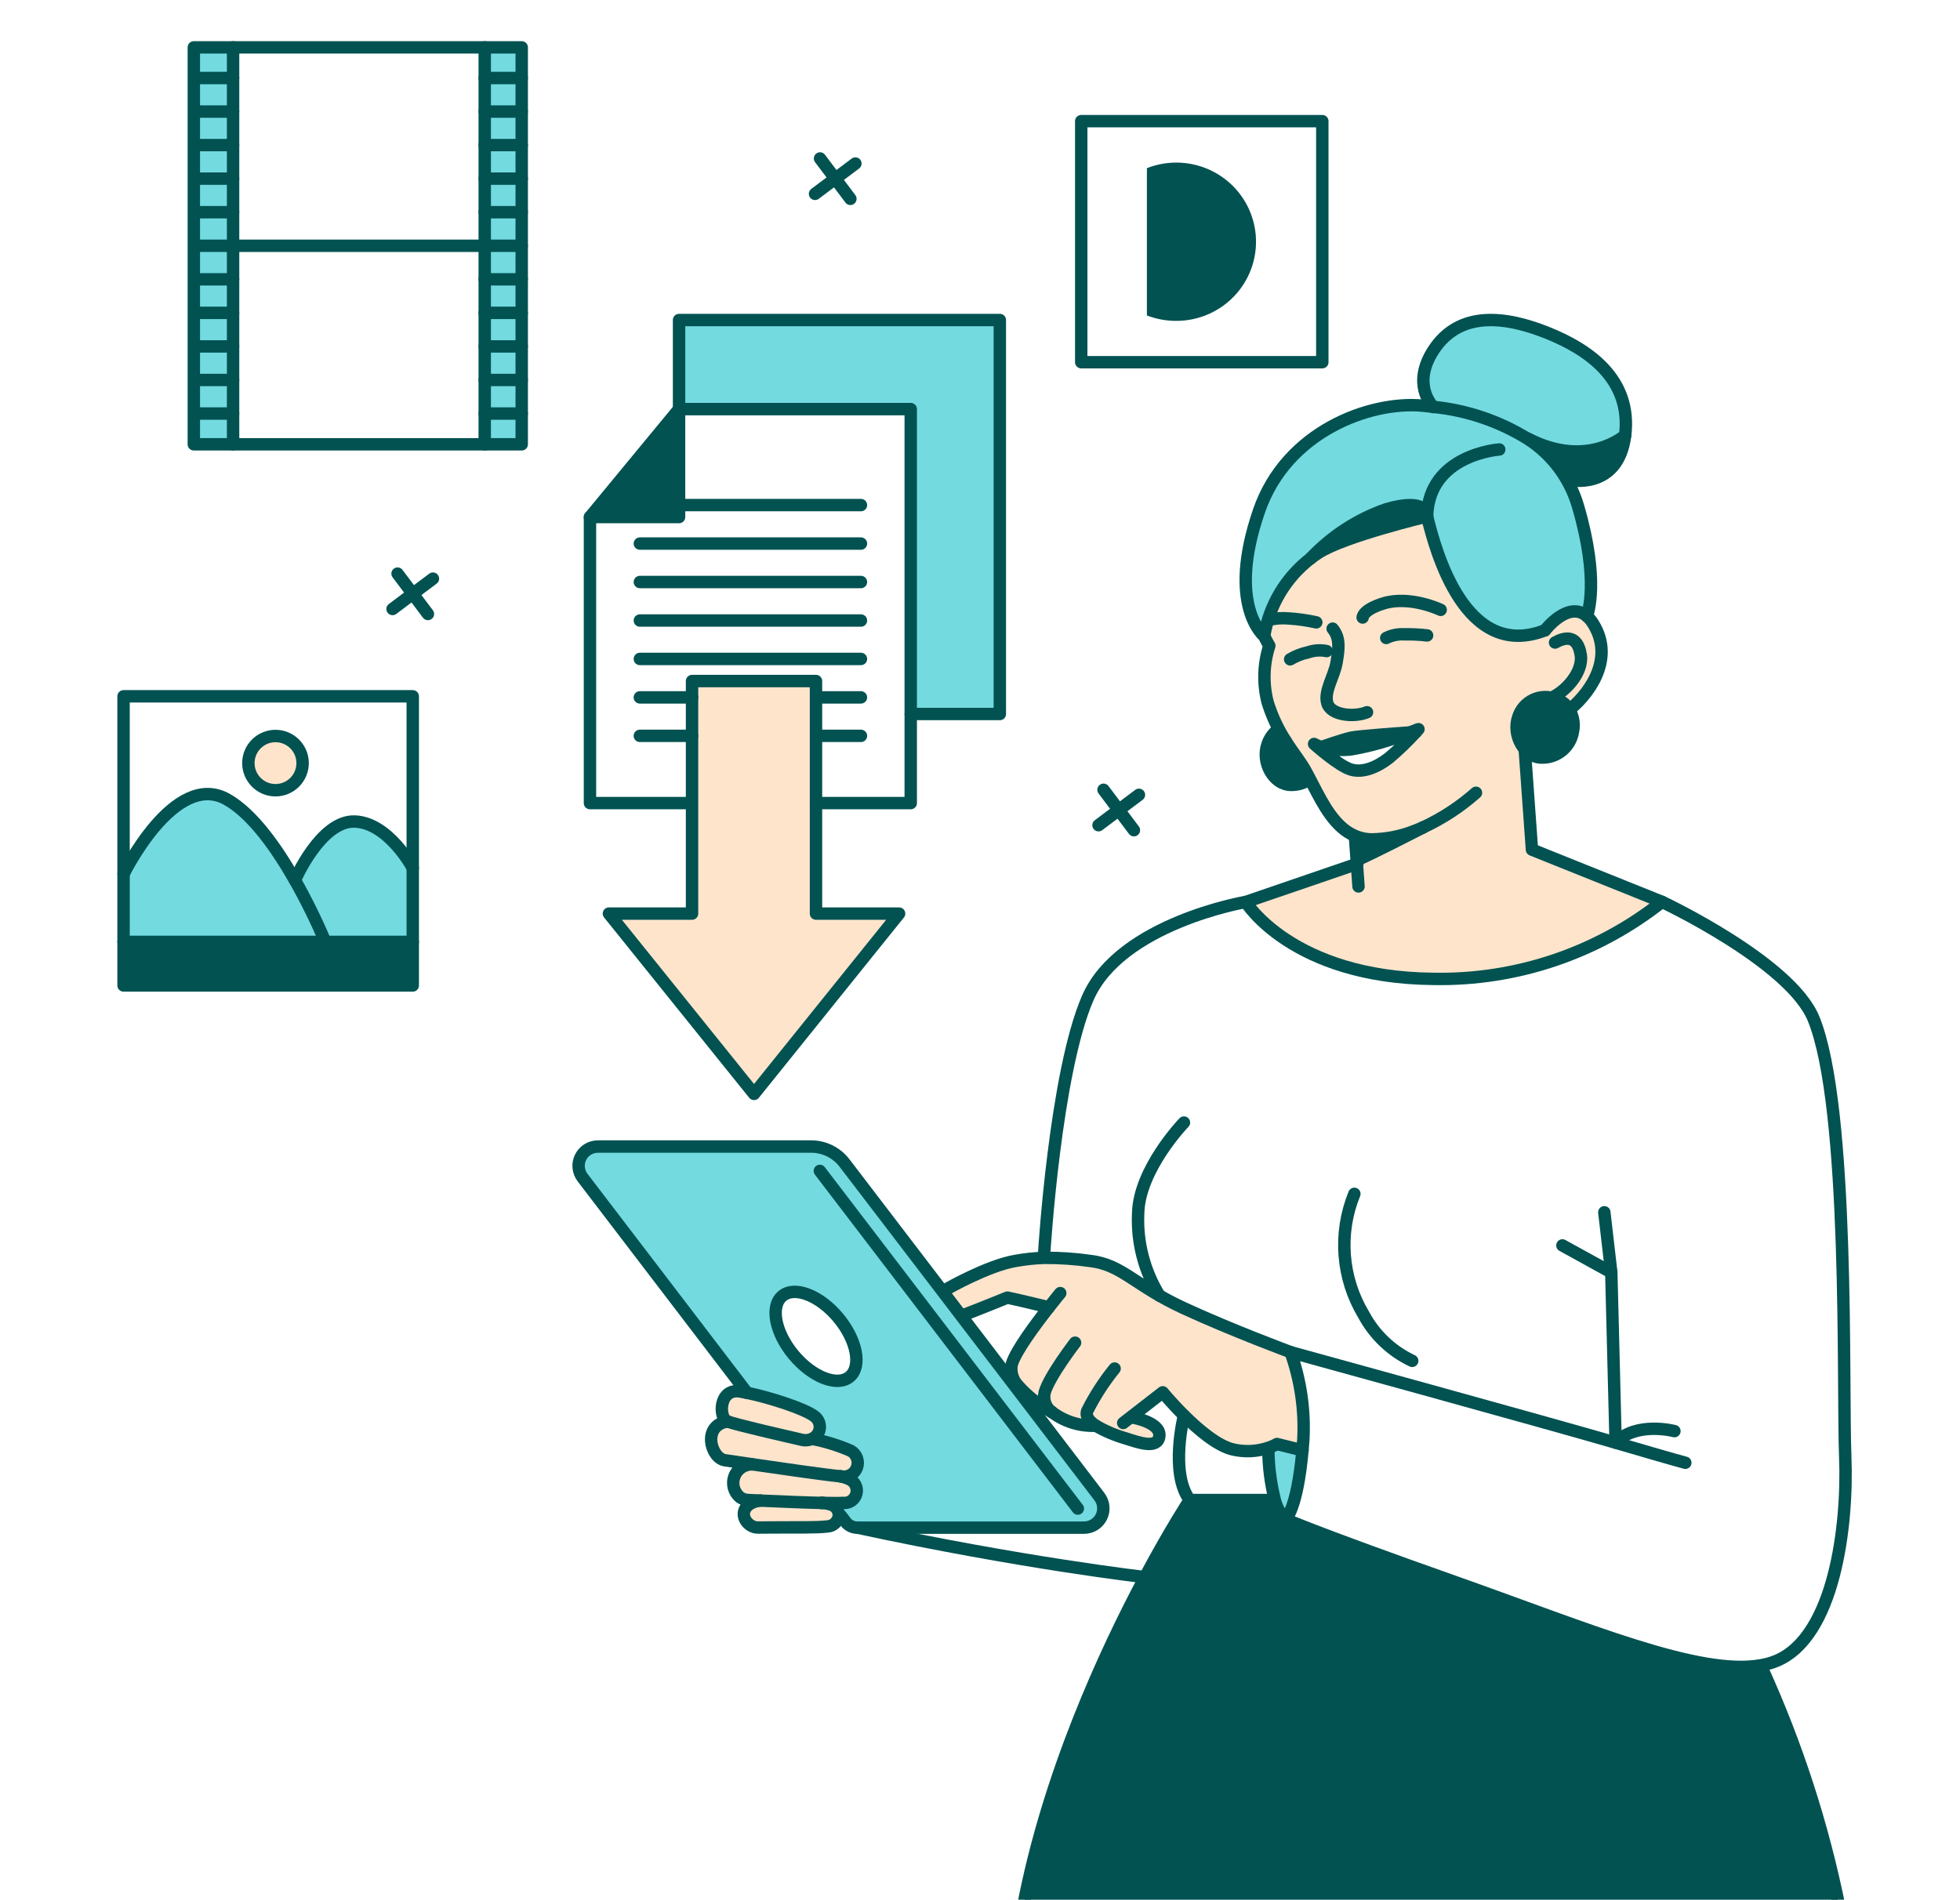 <svg xmlns="http://www.w3.org/2000/svg" width="916" height="888" viewBox="0 0 916 888" fill="none"><path d="M479.346 892.32H859.206L859.77 892.205C851.922 853.264 839.645 815.349 823.18 779.198L823.038 778.424C794.079 783.678 742.164 761.529 680.682 739.778C613.75 716.123 600.821 710.164 600.821 710.164C598.296 707.65 596.531 704.475 595.728 701.004L594.354 701.183H556.047C556.047 701.183 547.134 714.721 535.121 737.241C516.279 772.562 489.779 830.013 478.036 892.045L479.346 892.32Z" fill="#015251"></path><path d="M57.742 440.281V460.649H192.902V440.281H152.026H57.742Z" fill="#015251"></path><path d="M317.355 191.234L275.723 241.688H317.355V191.234Z" fill="#015251"></path><path d="M90.587 193.312V207.671H108.93V193.312H91.663H90.587Z" fill="#73DAE0"></path><path d="M90.587 177.621V193.317H91.663H108.93V177.621H91.663H90.587Z" fill="#73DAE0"></path><path d="M90.587 161.93V177.602H91.663H108.93V161.93H91.663H90.587Z" fill="#73DAE0"></path><path d="M90.587 146.242V161.938H91.663H108.93V146.242H91.663H90.587Z" fill="#73DAE0"></path><path d="M90.587 130.578V146.251H91.663H108.93V130.578H91.663H90.587Z" fill="#73DAE0"></path><path d="M90.587 114.887V130.582H91.663H108.93V114.887H101.057H91.663H90.587Z" fill="#73DAE0"></path><path d="M90.587 99.195V114.886H91.663H101.057H108.93V99.195H91.663H90.587Z" fill="#73DAE0"></path><path d="M90.587 83.508V99.185H91.663H108.93V83.508H91.663H90.587Z" fill="#73DAE0"></path><path d="M90.587 67.816V83.507H91.663H108.93V67.816H91.663H90.587Z" fill="#73DAE0"></path><path d="M90.587 52.152V67.811H91.663H108.93V52.152H91.663H90.587Z" fill="#73DAE0"></path><path d="M90.587 36.465V52.16H91.663H108.93V36.465H91.663H90.587Z" fill="#73DAE0"></path><path d="M90.587 22.145V36.484H91.663H108.93V22.145H90.587Z" fill="#73DAE0"></path><path d="M243.828 99.195H226.53V114.886H243.828V99.195Z" fill="#73DAE0"></path><path d="M243.828 83.508H226.53V99.185H243.828V83.508Z" fill="#73DAE0"></path><path d="M243.828 67.816H226.53V83.507H243.828V67.816Z" fill="#73DAE0"></path><path d="M243.828 52.152H226.53V67.83H243.828V52.152Z" fill="#73DAE0"></path><path d="M243.828 36.465H226.53V52.156H243.828V36.465Z" fill="#73DAE0"></path><path d="M243.828 22.145H226.53V36.489H243.828V22.145Z" fill="#73DAE0"></path><path d="M243.828 193.312H226.53V207.671H243.828V193.312Z" fill="#73DAE0"></path><path d="M243.828 177.621H226.53V193.312H243.828V177.621Z" fill="#73DAE0"></path><path d="M243.828 161.93H226.53V177.607H243.828V161.93Z" fill="#73DAE0"></path><path d="M243.828 146.242H226.53V161.933H243.828V146.242Z" fill="#73DAE0"></path><path d="M243.828 130.578H226.53V146.255H243.828V130.578Z" fill="#73DAE0"></path><path d="M243.828 114.887H226.53V130.578H243.828V114.887Z" fill="#73DAE0"></path><path d="M141.422 356.716C141.422 358.38 141.094 360.028 140.457 361.566C139.82 363.103 138.887 364.5 137.71 365.677C136.533 366.854 135.136 367.787 133.599 368.424C132.061 369.061 130.413 369.389 128.749 369.389C127.085 369.389 125.437 369.061 123.899 368.424C122.362 367.787 120.965 366.854 119.788 365.677C118.611 364.5 117.678 363.103 117.041 361.566C116.404 360.028 116.076 358.38 116.076 356.716C116.076 355.052 116.404 353.404 117.041 351.866C117.678 350.329 118.611 348.932 119.788 347.755C120.965 346.578 122.362 345.645 123.899 345.008C125.437 344.371 127.085 344.043 128.749 344.043C130.413 344.043 132.061 344.371 133.599 345.008C135.136 345.645 136.533 346.578 137.71 347.755C138.887 348.932 139.82 350.329 140.457 351.866C141.094 353.404 141.422 355.052 141.422 356.716Z" fill="#FFE4CC"></path><path d="M57.743 408.528V440.267H152.027C147.86 430.381 143.12 420.747 137.829 411.413C129.462 396.716 118.167 380.494 106.122 373.665C81.614 359.737 57.743 408.528 57.743 408.528Z" fill="#73DAE0"></path><path d="M137.828 411.438C143.117 420.771 147.858 430.406 152.026 440.292H192.902V405.736C192.902 405.736 181.594 384.503 165.725 384.022C149.855 383.541 137.828 411.438 137.828 411.438Z" fill="#73DAE0"></path><path d="M317.358 191.084V191.226H425.633V333.76H467.266V149.594H317.358V191.084Z" fill="#73DAE0"></path><path d="M279.44 535.936C277.759 535.937 276.113 536.408 274.685 537.294C273.258 538.18 272.106 539.448 271.359 540.953C270.613 542.459 270.302 544.143 270.461 545.816C270.619 547.489 271.242 549.084 272.258 550.422L349.147 651.1C359.585 653.266 375.711 658.377 380.598 662.055C381.455 662.677 382.136 663.512 382.573 664.477C383.011 665.441 383.189 666.503 383.092 667.558C382.994 668.613 382.624 669.624 382.017 670.493C381.411 671.361 380.588 672.057 379.632 672.511L379.682 672.621C385.859 673.815 391.885 675.684 397.654 678.195C398.966 678.959 399.968 680.16 400.484 681.588C401 683.016 400.997 684.58 400.476 686.007C399.955 687.433 398.95 688.631 397.635 689.391C396.32 690.15 394.78 690.424 393.285 690.163C393.143 690.163 392.996 690.163 392.827 690.13C394.144 690.407 395.426 690.828 396.651 691.385C397.97 691.883 399.062 692.844 399.722 694.09C400.382 695.336 400.565 696.78 400.235 698.151C399.905 699.521 399.087 700.725 397.932 701.534C396.778 702.344 395.368 702.704 393.967 702.547C391.956 702.657 388.618 702.643 384.619 702.547C385.865 702.687 387.093 702.958 388.283 703.353C389.381 703.68 390.338 704.365 391.002 705.298C391.666 706.232 391.999 707.361 391.947 708.505L393.01 708.537L395.162 711.382C395.804 712.216 396.628 712.892 397.573 713.358C398.517 713.823 399.555 714.065 400.608 714.066H506.585C508.266 714.068 509.915 713.599 511.345 712.713C512.775 711.828 513.928 710.56 514.675 709.053C515.422 707.546 515.733 705.86 515.572 704.186C515.411 702.512 514.786 700.916 513.766 699.579L474.493 648.146L449.467 615.399L440.683 603.88L394.681 543.667C392.846 541.258 390.479 539.306 387.765 537.963C385.052 536.619 382.064 535.921 379.036 535.922L279.44 535.936ZM370.911 633.352C362.209 622.928 359.846 610.576 365.612 605.771C371.378 600.967 383.103 605.515 391.773 615.939C400.443 626.363 402.843 638.734 397.091 643.534C391.338 648.333 379.618 643.79 370.911 633.352Z" fill="#73DAE0"></path><path d="M284.582 427.058L352.394 511.334L420.191 427.058H381.353V375.418V318.352H323.421V326.014V343.986V375.418V427.058H284.582Z" fill="#FFE4CC"></path><path d="M339.95 664.461C327.987 666.389 332.164 681.581 338.81 682.593C340.184 682.786 345.222 683.541 351.744 684.508C365.589 686.527 386.162 689.5 392.826 690.109H392.858C393.018 690.109 393.165 690.109 393.316 690.141C394.812 690.404 396.353 690.132 397.668 689.373C398.984 688.613 399.99 687.415 400.511 685.988C401.031 684.561 401.033 682.997 400.516 681.569C399.998 680.141 398.995 678.94 397.681 678.178C391.911 675.673 385.884 673.804 379.709 672.604L379.663 672.49C378.084 673.255 376.283 673.432 374.584 672.989C365.909 670.983 344.113 666.004 339.95 664.461Z" fill="#FFE4CC"></path><path d="M345.79 650.475C335.852 648.868 335.788 662.938 339.946 664.481C344.105 666.024 365.901 671.003 374.576 673.027C376.273 673.461 378.07 673.284 379.65 672.528C380.608 672.075 381.431 671.379 382.039 670.511C382.646 669.643 383.017 668.631 383.115 667.576C383.212 666.52 383.033 665.458 382.595 664.493C382.157 663.528 381.475 662.693 380.617 662.072C375.73 658.408 359.604 653.301 349.166 651.117C347.961 650.86 346.807 650.636 345.79 650.475Z" fill="#FFE4CC"></path><path d="M355.291 701.451C356.431 701.483 357.668 701.561 359.015 701.611C366.242 701.932 376.057 702.367 383.747 702.527C383.784 702.52 383.823 702.52 383.861 702.527C384.032 702.514 384.203 702.514 384.374 702.527C384.465 702.511 384.558 702.511 384.649 702.527C388.633 702.591 391.977 702.623 393.997 702.527C395.394 702.675 396.797 702.31 397.944 701.499C399.092 700.689 399.906 699.489 400.234 698.124C400.563 696.758 400.383 695.319 399.729 694.076C399.075 692.832 397.992 691.869 396.68 691.366C395.454 690.812 394.172 690.392 392.856 690.111H392.824C386.16 689.502 365.569 686.529 351.737 684.509C349.916 684.424 348.115 684.915 346.589 685.912C345.062 686.908 343.889 688.361 343.235 690.062C342.581 691.764 342.48 693.628 342.945 695.39C343.411 697.153 344.42 698.724 345.829 699.88C346.934 700.666 348.247 701.107 349.603 701.149C350.455 701.204 352.511 701.304 355.291 701.451Z" fill="#FFE4CC"></path><path d="M355.288 701.438C346.036 702.738 345.922 709.997 350.854 713.098C351.89 713.768 353.107 714.104 354.34 714.06C355.448 714.06 358.677 714.06 362.881 714.014C373.131 713.918 381.032 714.174 386.464 713.579C387.844 713.55 389.167 713.019 390.183 712.084C391.2 711.15 391.842 709.877 391.987 708.504C392.038 707.36 391.705 706.231 391.041 705.297C390.377 704.363 389.421 703.677 388.323 703.347C387.136 702.944 385.907 702.675 384.659 702.546C384.57 702.53 384.478 702.53 384.389 702.546H383.876H383.762C376.053 702.372 366.238 701.937 359.03 701.63C357.665 701.547 356.428 701.47 355.288 701.438Z" fill="#FFE4CC"></path><path d="M490.183 611.086C484 618.94 474.491 631.728 472.838 637.764C472.515 639.465 472.588 641.218 473.053 642.887C473.518 644.555 474.361 646.093 475.517 647.382C480.015 652.534 485.436 656.799 491.502 659.959L491.547 659.991C497.435 664.477 504.713 666.747 512.107 666.403C516.518 668.964 521.229 670.971 526.131 672.38C531.897 674.212 541.053 677.615 541.822 671.336C542.591 665.056 530.079 662.776 530.079 662.776L529.296 661.745L543.379 650.808C543.379 650.808 547.538 655.846 553.322 661.621C560.005 668.253 568.894 675.819 576.131 677.505C581.557 678.786 587.231 678.542 592.527 676.8C594.007 676.339 595.435 675.725 596.787 674.968L608.695 677.94C608.855 676.3 608.983 674.597 609.111 672.797C609.844 658.949 607.821 645.094 603.157 632.035C603.157 632.035 576.172 622.078 553.235 611.493C530.299 600.909 524.565 591.209 509.579 589.441C502.49 588.421 495.334 587.933 488.172 587.98C483.562 588.121 478.969 588.609 474.432 589.441C461.608 591.639 442.546 602.53 442.546 602.53L440.764 603.904L449.549 615.423L450.657 614.571C457.275 612.066 470.809 606.556 470.809 606.556C477.4 607.939 490.183 611.086 490.183 611.086Z" fill="#FFE4CC"></path><path d="M661.753 342.171C657.842 346.474 653.651 350.515 649.209 354.267C643.782 358.458 637.182 361.481 631.347 359.727C625.512 357.972 614.186 347.764 614.186 347.764C615.247 348.361 616.366 348.85 617.524 349.225C617.524 349.225 627.807 345.629 631.594 344.823C634.649 344.168 652.268 342.849 659.074 342.382C660.746 342.254 661.758 342.19 661.758 342.19L661.753 342.171ZM664.959 386.826C662.372 388.173 643.035 398.13 634.182 402.101H634.022L634.136 403.805L582.19 421.602C582.19 421.602 603.762 456.983 669.984 457.546C708.666 458.285 746.403 445.556 776.734 421.538L715.953 397.122L715.234 374.122C715.056 374.122 709.34 322.597 723.409 326.819C726.786 327.87 729.769 329.913 731.969 332.682L732.885 332.183C741.221 325.871 755.419 308.825 744.546 291.517C743.758 290.209 742.778 289.028 741.638 288.013C732.853 280.479 722.045 294.649 722.045 294.649C684.905 309.008 671.06 258.252 666.952 241.402C666.952 241.402 627.967 250.654 615.972 258.554C614.813 259.31 613.682 260.13 612.564 260.982C600.952 269.905 593.179 282.92 590.828 297.375L591.244 298.226C591.834 299.47 592.488 300.683 593.205 301.858C590.443 310.418 590.17 319.585 592.417 328.294C594.386 334.694 597.23 340.791 600.867 346.413C604.334 351.84 607.774 356.031 609.986 359.983C614.822 368.639 619.338 379.773 626.739 386.483C628.715 388.315 630.999 389.783 633.486 390.82C635.835 391.796 638.348 392.319 640.892 392.364C647.84 392.292 654.716 390.943 661.176 388.384C662.445 387.884 663.714 387.372 664.969 386.826H664.959Z" fill="#FFE4CC"></path><path d="M536 113.06V147.472C540.325 149.122 544.916 149.979 549.55 150C555.044 150.026 560.476 148.846 565.457 146.545C570.438 144.243 574.845 140.877 578.362 136.686C581.88 132.496 584.42 127.585 585.802 122.306C587.184 117.027 587.373 111.51 586.356 106.149C585.338 100.789 583.14 95.719 579.918 91.3C576.695 86.882 572.529 83.226 567.717 80.594C562.905 77.962 557.566 76.418 552.083 76.074C546.6 75.73 541.108 76.593 536 78.603V113.06Z" fill="#015251"></path><path d="M666.955 241.269V241.402C671.077 258.247 684.909 309.003 722.048 294.644C722.048 294.644 732.857 280.478 741.641 288.013C742.044 286.982 747.682 271.525 737.547 236.822C733.804 223.738 725.422 212.466 713.969 205.115C700.592 196.841 685.499 191.737 669.845 190.193C668.045 189.955 666.328 189.776 664.656 189.616C640.451 187.367 601.26 201.519 588.413 238.846C573.134 283.208 590.822 297.36 590.822 297.36C593.181 282.909 600.959 269.9 612.572 260.981C622.321 250.63 634.417 242.776 647.838 238.081C666.31 232.631 666.955 240.179 666.955 241.269Z" fill="#73DAE0"></path><path d="M592.528 676.841L592.771 677.551C592.82 685.459 593.822 693.333 595.757 701.001C596.564 704.471 598.329 707.644 600.85 710.161C600.85 710.161 606.264 705.649 608.719 677.972L596.811 675C595.449 675.756 594.014 676.373 592.528 676.841Z" fill="#73DAE0"></path><path d="M592.32 348.037C589.43 356.244 595.1 366.893 603.404 366.893C606.354 366.952 609.252 366.106 611.707 364.47C608.789 359.199 605.565 354.104 602.052 349.209C600.765 346.919 598.791 344.519 596.799 341.387C594.711 343.139 593.159 345.444 592.32 348.037Z" fill="#015251"></path><path d="M612.586 260.995C613.694 260.144 614.835 259.324 615.989 258.568C627.97 250.681 666.969 241.416 666.969 241.416V241.288C666.969 240.193 666.328 232.645 647.856 238.082C634.431 242.779 622.334 250.638 612.586 260.995Z" fill="#015251"></path><path d="M617.513 349.197C621.978 350.45 626.644 350.826 631.253 350.305C640.79 348.692 650.118 346.019 659.062 342.336C652.27 342.794 634.651 344.122 631.582 344.777C627.795 345.615 617.513 349.197 617.513 349.197Z" fill="#015251"></path><path d="M633.481 390.817L633.243 391.334L634.012 402.134H634.172C643.021 398.167 662.362 388.21 664.945 386.859C663.695 387.423 662.426 387.922 661.171 388.385C654.713 390.955 647.837 392.316 640.887 392.401C638.34 392.344 635.828 391.806 633.481 390.817Z" fill="#015251"></path><path d="M669.854 163.815C659.915 179.25 668.828 189.143 669.854 190.187C685.507 191.731 700.6 196.835 713.977 205.108L714.041 204.999C741.842 219.375 759.525 203.441 759.525 203.441C762.731 176.969 741.989 163.137 723.082 155.557C704.176 147.978 682.174 144.721 669.854 163.815Z" fill="#73DAE0"></path><path d="M720.899 354.156C724.319 354.137 727.622 352.907 730.221 350.684C732.82 348.461 734.547 345.39 735.097 342.014C735.542 339.984 735.53 337.88 735.06 335.855C734.59 333.83 733.675 331.935 732.381 330.308C731.115 328.712 729.395 327.535 727.449 326.933C725.728 326.196 723.871 325.831 722 325.861C720.128 325.891 718.284 326.316 716.588 327.107C714.892 327.899 713.382 329.039 712.156 330.454C710.931 331.869 710.018 333.527 709.477 335.318C706.587 343.526 712.257 354.174 720.56 354.174C720.674 354.178 720.787 354.172 720.899 354.156Z" fill="#015251"></path><path d="M714.033 205.018L713.969 205.128C721.526 210.033 727.823 216.646 732.353 224.433L732.66 224.259C732.66 224.259 756.33 229.929 759.559 203.461C759.545 203.461 741.861 219.395 714.033 205.018Z" fill="#015251"></path><path d="M602.95 308.2C605.563 306.649 608.413 305.536 611.386 304.907C614.154 303.956 617.125 303.762 619.992 304.344" stroke="#015251" stroke-width="5.797" stroke-linecap="round" stroke-linejoin="round"></path><path d="M666.957 297.031C663.426 296.621 659.872 296.45 656.318 296.518C653.396 296.332 650.476 296.92 647.854 298.222" stroke="#015251" stroke-width="5.797" stroke-linecap="round" stroke-linejoin="round"></path><path d="M622.803 293.855C626.467 298.271 625.679 303.473 624.635 309.757C623.591 316.041 618.594 323.25 620.344 328.838C622.093 334.425 632.92 335.392 638.879 332.932" stroke="#015251" stroke-width="5.797" stroke-linecap="round" stroke-linejoin="round"></path><path d="M665.253 386.678C674.167 382.518 682.433 377.093 689.797 370.57" stroke="#015251" stroke-width="5.797" stroke-linecap="round" stroke-linejoin="round"></path><path d="M600.862 346.422C604.329 351.849 607.764 356.04 609.981 359.992C614.817 368.653 619.333 379.783 626.734 386.497C628.711 388.327 630.995 389.796 633.481 390.834C635.831 391.806 638.343 392.328 640.887 392.373C647.837 392.293 654.714 390.933 661.171 388.361C662.426 387.903 663.695 387.395 664.945 386.836" stroke="#015251" stroke-width="5.797" stroke-linecap="round" stroke-linejoin="round"></path><path d="M591.256 298.223C592.319 300.421 593.217 301.85 593.217 301.85C590.457 310.411 590.184 319.58 592.429 328.29C594.403 334.688 597.246 340.785 600.879 346.409" stroke="#015251" stroke-width="5.797" stroke-linecap="round" stroke-linejoin="round"></path><path d="M673.301 285.077C673.301 285.077 659.071 278.267 646.668 282.027C636.954 284.981 636.826 288.48 636.826 288.659" stroke="#015251" stroke-width="5.797" stroke-linecap="round" stroke-linejoin="round"></path><path d="M593.472 289.657C596.344 289.017 599.298 288.827 602.229 289.093C606.585 289.358 610.913 289.971 615.172 290.925" stroke="#015251" stroke-width="5.797" stroke-linecap="round" stroke-linejoin="round"></path><path d="M662.922 340.852C662.922 340.852 662.464 341.332 661.736 342.166C657.823 346.468 653.633 350.508 649.191 354.262C643.764 358.453 637.159 361.475 631.329 359.721C625.499 357.967 614.14 347.758 614.14 347.758C615.203 348.355 616.323 348.845 617.484 349.219C621.95 350.47 626.615 350.846 631.224 350.328C640.753 348.706 650.073 346.028 659.011 342.345C660.939 341.603 662.285 341.076 662.734 340.897" stroke="#015251" stroke-width="5.797" stroke-linecap="round" stroke-linejoin="round"></path><path d="M633.255 391.336L634.024 402.113L634.139 403.816L634.895 414.369" stroke="#015251" stroke-width="5.797" stroke-linecap="round" stroke-linejoin="round"></path><path d="M712.486 348.938L715.953 397.156L776.734 421.567C746.397 445.576 708.665 458.305 669.984 457.58C603.761 457.016 582.19 421.631 582.19 421.631L634.136 403.833L634.379 403.769" stroke="#015251" stroke-width="5.797" stroke-linecap="round" stroke-linejoin="round"></path><path d="M722.046 294.648C722.046 294.648 732.855 280.482 741.64 288.016C742.782 289.028 743.762 290.208 744.548 291.515C755.421 308.832 741.223 325.865 732.887 332.186" stroke="#015251" stroke-width="5.797" stroke-linecap="round" stroke-linejoin="round"></path><path d="M722.047 294.648C684.908 309.006 671.062 258.251 666.954 241.406C666.954 241.406 627.969 250.657 615.974 258.558C614.815 259.313 613.684 260.133 612.567 260.985C600.953 269.902 593.176 282.912 590.821 297.364C590.821 297.364 573.119 283.212 588.393 238.85C601.245 201.523 640.436 187.371 664.641 189.615C666.308 189.775 668.044 189.954 669.826 190.192C685.479 191.735 700.572 196.839 713.95 205.114C725.402 212.465 733.784 223.737 737.527 236.821C747.663 271.533 742.025 286.981 741.622 288.012V288.057" stroke="#015251" stroke-width="5.797" stroke-linecap="round" stroke-linejoin="round"></path><path d="M669.938 190.298L669.842 190.201C668.83 189.157 659.917 179.283 669.842 163.83C682.162 144.699 704.151 147.992 723.071 155.558C741.991 163.124 762.761 176.97 759.519 203.438C756.276 229.905 732.616 224.254 732.616 224.254" stroke="#015251" stroke-width="5.797" stroke-linecap="round" stroke-linejoin="round"></path><path d="M727.475 326.916C729.417 327.523 731.133 328.697 732.403 330.286C733.698 331.914 734.614 333.809 735.084 335.835C735.554 337.861 735.566 339.966 735.119 341.997C734.57 345.373 732.843 348.445 730.244 350.668C727.644 352.891 724.341 354.121 720.921 354.139C720.808 354.146 720.695 354.146 720.582 354.139C712.279 354.139 706.609 343.491 709.503 335.283C710.043 333.491 710.956 331.833 712.181 330.418C713.407 329.003 714.918 327.863 716.615 327.073C718.312 326.283 720.156 325.861 722.028 325.833C723.9 325.806 725.756 326.175 727.475 326.916Z" stroke="#015251" stroke-width="5.797" stroke-linecap="round" stroke-linejoin="round"></path><path d="M611.707 364.479C609.252 366.115 606.354 366.961 603.404 366.902C595.095 366.902 589.412 356.253 592.32 348.046C593.154 345.455 594.708 343.155 596.799 341.414" stroke="#015251" stroke-width="5.797" stroke-linecap="round" stroke-linejoin="round"></path><path d="M661.719 342.176C661.719 342.176 660.707 342.24 659.039 342.368C652.243 342.826 634.623 344.15 631.559 344.809C627.767 345.611 617.49 349.211 617.49 349.211" stroke="#015251" stroke-width="5.797" stroke-linecap="round" stroke-linejoin="round"></path><path d="M726.749 300.352C731.164 297.897 737.223 296.4 738.762 306.137C740.031 314.28 731.361 324.123 723.41 326.838" stroke="#015251" stroke-width="5.797" stroke-linecap="round" stroke-linejoin="round"></path><path d="M665.258 386.676C665.258 386.676 665.143 386.726 664.969 386.822C662.382 388.169 643.045 398.126 634.192 402.097" stroke="#015251" stroke-width="5.797" stroke-linecap="round" stroke-linejoin="round"></path><path d="M759.535 203.461C759.535 203.461 741.852 219.408 714.047 205.018" stroke="#015251" stroke-width="5.797" stroke-linecap="round" stroke-linejoin="round"></path><path d="M776.724 421.562C776.724 421.562 836.772 449.752 847.572 476.206C864.518 517.678 861.051 648.034 862.365 680.932C863.679 713.831 857.148 765.204 830.177 776.389C827.882 777.325 825.49 778.004 823.046 778.413C794.086 783.666 742.177 761.518 680.69 739.767C613.763 716.111 600.829 710.153 600.829 710.153C600.829 710.153 606.242 705.637 608.702 677.965C608.862 676.325 608.99 674.621 609.119 672.821C609.845 658.972 607.814 645.117 603.142 632.059C603.142 632.059 726.966 666.13 755.056 674.383C783.145 682.636 787.629 683.763 787.629 683.763" stroke="#015251" stroke-width="5.797" stroke-linecap="round" stroke-linejoin="round"></path><path d="M582.199 421.617C582.199 421.617 523.594 431.574 508.388 466.46C493.182 501.346 488.039 585.155 488.039 585.155" stroke="#015251" stroke-width="5.797" stroke-linecap="round" stroke-linejoin="round"></path><path d="M592.765 677.547C592.813 685.455 593.816 693.329 595.751 700.996C596.558 704.466 598.322 707.64 600.844 710.156" stroke="#015251" stroke-width="5.797" stroke-linecap="round" stroke-linejoin="round"></path><path d="M603.133 632.035C603.133 632.035 576.152 622.078 553.211 611.493C530.27 600.909 524.54 591.209 509.554 589.441C502.465 588.421 495.309 587.933 488.147 587.98C483.537 588.121 478.944 588.609 474.407 589.441C461.583 591.639 442.521 602.53 442.521 602.53" stroke="#015251" stroke-width="5.797" stroke-linecap="round" stroke-linejoin="round"></path><path d="M608.719 677.968L596.811 674.995C595.459 675.753 594.031 676.367 592.551 676.827C587.255 678.565 581.581 678.809 576.155 677.533C568.941 675.847 560.029 668.281 553.347 661.649C547.562 655.897 543.403 650.836 543.403 650.836L529.315 661.759L524.919 665.181" stroke="#015251" stroke-width="5.797" stroke-linecap="round" stroke-linejoin="round"></path><path d="M520.914 639.723C515.93 645.859 511.63 652.521 508.09 659.591C507.22 662.16 509.135 664.473 512.107 666.433C516.517 668.987 521.226 670.987 526.126 672.387C531.893 674.219 541.048 677.627 541.817 671.343C542.587 665.059 530.079 662.783 530.079 662.783" stroke="#015251" stroke-width="5.797" stroke-linecap="round" stroke-linejoin="round"></path><path d="M491.542 660.035C497.43 664.519 504.708 666.789 512.102 666.447" stroke="#015251" stroke-width="5.797" stroke-linecap="round" stroke-linejoin="round"></path><path d="M502.434 627.633C502.434 627.633 490.42 643.246 488.236 650.858C487.83 652.531 487.916 654.286 488.485 655.912C489.054 657.537 490.081 658.963 491.442 660.018" stroke="#015251" stroke-width="5.797" stroke-linecap="round" stroke-linejoin="round"></path><path d="M495.516 604.457C495.516 604.457 493.267 607.173 490.184 611.107C484.001 618.962 474.493 631.749 472.84 637.786C472.517 639.487 472.59 641.24 473.055 642.908C473.52 644.576 474.363 646.115 475.519 647.404C480.017 652.555 485.438 656.821 491.504 659.98L491.549 660.012" stroke="#015251" stroke-width="5.797" stroke-linecap="round" stroke-linejoin="round"></path><path d="M666.957 241.254C666.957 240.164 666.311 232.616 647.84 238.048C634.418 242.742 622.323 250.596 612.574 260.948C612.546 260.987 612.513 261.024 612.478 261.058" stroke="#015251" stroke-width="5.797" stroke-linecap="round" stroke-linejoin="round"></path><path d="M700.68 210.113C700.68 210.113 667.754 212.344 666.966 241.257V241.39" stroke="#015251" stroke-width="5.797" stroke-linecap="round" stroke-linejoin="round"></path><path d="M490.176 611.106C490.176 611.106 477.393 607.941 470.789 606.562C470.789 606.562 457.25 612.086 450.637 614.577" stroke="#015251" stroke-width="5.797" stroke-linecap="round" stroke-linejoin="round"></path><path d="M553.316 524.738C553.316 524.738 532.161 546.617 531.905 567.497C531.337 580.914 534.8 594.195 541.848 605.626" stroke="#015251" stroke-width="5.797" stroke-linecap="round" stroke-linejoin="round"></path><path d="M632.957 558.062C629.237 567.171 627.694 577.021 628.449 586.831C629.204 596.641 632.238 606.139 637.308 614.571C642.361 624.001 650.313 631.557 659.988 636.124" stroke="#015251" stroke-width="5.797" stroke-linecap="round" stroke-linejoin="round"></path><path d="M782.535 668.971C782.535 668.971 764.719 664.268 755.055 674.371L753.031 594.766L730.19 582.176" stroke="#015251" stroke-width="5.797" stroke-linecap="round" stroke-linejoin="round"></path><path d="M749.771 566.68L753.027 594.76" stroke="#015251" stroke-width="5.797" stroke-linecap="round" stroke-linejoin="round"></path><path d="M553.321 661.648C553.321 661.648 546.542 688.67 556.037 701.174H594.344" stroke="#015251" stroke-width="5.797" stroke-linecap="round" stroke-linejoin="round"></path><path d="M556.023 701.184C556.023 701.184 547.106 714.727 535.093 737.242C516.251 772.563 489.751 830.019 478.008 892.046L477.962 892.321" stroke="#015251" stroke-width="5.797" stroke-linecap="round" stroke-linejoin="round"></path><path d="M823.196 779.195C839.673 815.343 851.95 853.261 859.785 892.207V892.321" stroke="#015251" stroke-width="5.797" stroke-linecap="round" stroke-linejoin="round"></path><path d="M379.655 672.498C378.075 673.264 376.274 673.441 374.575 672.997C365.873 670.991 344.109 666.013 339.946 664.451C335.783 662.889 335.852 648.856 345.795 650.446C346.821 650.606 347.961 650.83 349.166 651.073C359.608 653.239 375.73 658.351 380.616 662.028C381.475 662.651 382.157 663.486 382.595 664.452C383.033 665.418 383.212 666.481 383.115 667.537C383.018 668.593 382.648 669.606 382.041 670.475C381.435 671.345 380.612 672.042 379.655 672.498Z" stroke="#015251" stroke-width="5.797" stroke-linecap="round" stroke-linejoin="round"></path><path d="M392.828 690.109C386.164 689.5 365.573 686.527 351.746 684.508C345.224 683.56 340.213 682.804 338.812 682.593C332.166 681.581 327.971 666.389 339.952 664.461" stroke="#015251" stroke-width="5.797" stroke-linecap="round" stroke-linejoin="round"></path><path d="M379.686 672.621C385.863 673.811 391.89 675.681 397.657 678.195C398.971 678.957 399.975 680.158 400.492 681.586C401.01 683.014 401.008 684.578 400.487 686.005C399.967 687.432 398.96 688.63 397.645 689.389C396.329 690.149 394.789 690.421 393.293 690.158C393.146 690.158 393 690.158 392.835 690.126" stroke="#015251" stroke-width="5.797" stroke-linecap="round" stroke-linejoin="round"></path><path d="M383.766 702.533C376.057 702.359 366.243 701.924 359.034 701.617C357.687 701.567 356.451 701.489 355.31 701.457C352.53 701.31 350.474 701.2 349.608 701.168C348.254 701.12 346.943 700.679 345.834 699.899C344.425 698.743 343.416 697.172 342.95 695.41C342.485 693.647 342.586 691.783 343.24 690.082C343.894 688.38 345.068 686.928 346.594 685.931C348.12 684.935 349.921 684.444 351.742 684.529" stroke="#015251" stroke-width="5.797" stroke-linecap="round" stroke-linejoin="round"></path><path d="M384.391 702.551H383.876" stroke="#015251" stroke-width="5.797" stroke-linecap="round" stroke-linejoin="round"></path><path d="M392.825 690.109H392.857C394.174 690.387 395.456 690.808 396.681 691.364C398.001 691.862 399.093 692.823 399.753 694.069C400.413 695.315 400.595 696.759 400.265 698.13C399.936 699.5 399.117 700.703 397.963 701.513C396.809 702.322 395.398 702.683 393.997 702.526C391.991 702.64 388.653 702.622 384.65 702.526" stroke="#015251" stroke-width="5.797" stroke-linecap="round" stroke-linejoin="round"></path><path d="M383.769 702.526C383.807 702.519 383.845 702.519 383.883 702.526C384.054 702.512 384.225 702.512 384.396 702.526C384.487 702.51 384.58 702.51 384.671 702.526C385.917 702.663 387.145 702.932 388.335 703.327C389.433 703.657 390.389 704.343 391.053 705.277C391.716 706.211 392.049 707.34 391.999 708.484C391.855 709.859 391.214 711.134 390.196 712.068C389.177 713.003 387.853 713.533 386.471 713.559C381.044 714.155 373.139 713.898 362.893 713.994C358.684 714.026 355.473 714.04 354.347 714.04C353.115 714.076 351.9 713.741 350.861 713.078C345.933 709.964 346.043 702.7 355.295 701.418C355.326 701.408 355.36 701.408 355.391 701.418" stroke="#015251" stroke-width="5.797" stroke-linecap="round" stroke-linejoin="round"></path><path d="M393.031 708.565L395.184 711.409C395.825 712.244 396.65 712.92 397.594 713.385C398.538 713.85 399.577 714.093 400.629 714.093H506.62C508.302 714.095 509.95 713.627 511.38 712.741C512.81 711.855 513.963 710.587 514.71 709.08C515.457 707.573 515.768 705.888 515.607 704.214C515.447 702.54 514.821 700.944 513.801 699.606L474.528 648.173L449.503 615.426L440.718 603.907L394.717 543.694C392.881 541.285 390.514 539.333 387.801 537.99C385.087 536.647 382.099 535.948 379.071 535.949H279.424C277.744 535.95 276.096 536.42 274.669 537.306C273.241 538.193 272.089 539.46 271.343 540.966C270.596 542.473 270.286 544.157 270.446 545.83C270.606 547.503 271.23 549.098 272.247 550.436L349.132 651.113" stroke="#015251" stroke-width="5.797" stroke-linecap="round" stroke-linejoin="round"></path><path d="M383.155 547.332L503.715 705.186" stroke="#015251" stroke-width="5.797" stroke-linecap="round" stroke-linejoin="round"></path><path d="M370.918 633.362C379.62 643.8 391.332 648.348 397.098 643.562C402.864 638.776 400.473 626.405 391.78 615.967C383.088 605.529 371.367 600.995 365.619 605.8C359.872 610.604 362.23 622.938 370.918 633.362Z" stroke="#015251" stroke-width="5.797" stroke-linecap="round" stroke-linejoin="round"></path><path d="M381.353 375.418V427.058H420.191L352.394 511.334L284.582 427.058H323.421V375.418V343.986V326.014V318.352H381.353V375.418Z" stroke="#015251" stroke-width="5.797" stroke-linecap="round" stroke-linejoin="round"></path><path d="M57.742 440.286V460.653H192.902V440.286V405.734V325.488H57.742V408.528V440.286Z" stroke="#015251" stroke-width="5.797" stroke-linecap="round" stroke-linejoin="round"></path><path d="M617.98 56.637H505.308V169.309H617.98V56.637Z" stroke="#015251" stroke-width="5.797" stroke-linecap="round" stroke-linejoin="round"></path><path d="M192.902 440.281H152.026H57.742" stroke="#015251" stroke-width="5.797" stroke-linecap="round" stroke-linejoin="round"></path><path d="M152.027 440.294C147.86 430.408 143.119 420.774 137.829 411.44C129.462 396.743 118.167 380.521 106.122 373.696C81.628 359.769 57.762 408.55 57.762 408.55" stroke="#015251" stroke-width="5.797" stroke-linecap="round" stroke-linejoin="round"></path><path d="M192.902 405.736C192.902 405.736 181.594 384.503 165.725 384.022C149.855 383.541 137.828 411.438 137.828 411.438" stroke="#015251" stroke-width="5.797" stroke-linecap="round" stroke-linejoin="round"></path><path d="M141.422 356.716C141.422 358.38 141.094 360.028 140.457 361.566C139.82 363.103 138.887 364.5 137.71 365.677C136.533 366.854 135.136 367.787 133.599 368.424C132.061 369.061 130.413 369.389 128.749 369.389C127.085 369.389 125.437 369.061 123.899 368.424C122.362 367.787 120.965 366.854 119.788 365.677C118.611 364.5 117.678 363.103 117.041 361.566C116.404 360.028 116.076 358.38 116.076 356.716C116.076 355.052 116.404 353.404 117.041 351.866C117.678 350.329 118.611 348.932 119.788 347.755C120.965 346.578 122.362 345.645 123.899 345.008C125.437 344.371 127.085 344.043 128.749 344.043C130.413 344.043 132.061 344.371 133.599 345.008C135.136 345.645 136.533 346.578 137.71 347.755C138.887 348.932 139.82 350.329 140.457 351.866C141.094 353.404 141.422 355.052 141.422 356.716Z" stroke="#015251" stroke-width="5.797" stroke-linecap="round" stroke-linejoin="round"></path><path d="M90.581 193.331V207.689H108.924H226.529H243.828V193.331V177.636V161.963V146.267V130.594V114.899V99.208V83.53V67.839V52.18V36.484V22.145H226.529H108.924H90.581V36.484V52.18V67.839V83.53V99.208V114.899V130.594V146.267V161.963V177.636V193.331Z" stroke="#015251" stroke-width="5.797" stroke-linecap="round" stroke-linejoin="round"></path><path d="M226.535 22.145V36.484V52.18V67.839V83.53V99.208V114.899V130.594V146.267V161.963V177.636V193.331V207.689" stroke="#015251" stroke-width="5.797" stroke-linecap="round" stroke-linejoin="round"></path><path d="M243.828 114.887H226.529H108.924" stroke="#015251" stroke-width="5.797" stroke-linecap="round" stroke-linejoin="round"></path><path d="M243.828 130.578H226.53" stroke="#015251" stroke-width="5.797" stroke-linecap="round" stroke-linejoin="round"></path><path d="M243.828 99.195H226.53" stroke="#015251" stroke-width="5.797" stroke-linecap="round" stroke-linejoin="round"></path><path d="M243.828 83.508H226.53" stroke="#015251" stroke-width="5.797" stroke-linecap="round" stroke-linejoin="round"></path><path d="M243.828 67.816H226.53" stroke="#015251" stroke-width="5.797" stroke-linecap="round" stroke-linejoin="round"></path><path d="M243.828 52.152H226.53" stroke="#015251" stroke-width="5.797" stroke-linecap="round" stroke-linejoin="round"></path><path d="M243.828 193.312H226.53" stroke="#015251" stroke-width="5.797" stroke-linecap="round" stroke-linejoin="round"></path><path d="M243.828 177.621H226.53" stroke="#015251" stroke-width="5.797" stroke-linecap="round" stroke-linejoin="round"></path><path d="M243.828 161.93H226.53" stroke="#015251" stroke-width="5.797" stroke-linecap="round" stroke-linejoin="round"></path><path d="M243.828 146.242H226.53" stroke="#015251" stroke-width="5.797" stroke-linecap="round" stroke-linejoin="round"></path><path d="M243.828 36.465H226.53" stroke="#015251" stroke-width="5.797" stroke-linecap="round" stroke-linejoin="round"></path><path d="M108.93 207.689V193.331V177.636V161.963V146.267V130.594V114.899V99.208V83.53V67.839V52.18V36.484V22.145" stroke="#015251" stroke-width="5.797" stroke-linecap="round" stroke-linejoin="round"></path><path d="M91.663 114.887H101.057H108.93" stroke="#015251" stroke-width="5.797" stroke-linecap="round" stroke-linejoin="round"></path><path d="M91.663 99.195H108.93" stroke="#015251" stroke-width="5.797" stroke-linecap="round" stroke-linejoin="round"></path><path d="M91.663 130.578H108.93" stroke="#015251" stroke-width="5.797" stroke-linecap="round" stroke-linejoin="round"></path><path d="M91.663 146.242H108.93" stroke="#015251" stroke-width="5.797" stroke-linecap="round" stroke-linejoin="round"></path><path d="M91.663 161.93H108.93" stroke="#015251" stroke-width="5.797" stroke-linecap="round" stroke-linejoin="round"></path><path d="M91.663 177.621H108.93" stroke="#015251" stroke-width="5.797" stroke-linecap="round" stroke-linejoin="round"></path><path d="M91.663 36.465H108.93" stroke="#015251" stroke-width="5.797" stroke-linecap="round" stroke-linejoin="round"></path><path d="M91.663 52.152H108.93" stroke="#015251" stroke-width="5.797" stroke-linecap="round" stroke-linejoin="round"></path><path d="M91.663 67.816H108.93" stroke="#015251" stroke-width="5.797" stroke-linecap="round" stroke-linejoin="round"></path><path d="M91.663 83.508H108.93" stroke="#015251" stroke-width="5.797" stroke-linecap="round" stroke-linejoin="round"></path><path d="M91.663 193.312H108.93" stroke="#015251" stroke-width="5.797" stroke-linecap="round" stroke-linejoin="round"></path><path d="M381.359 375.401H425.629V333.769V191.234H317.353L275.721 241.688V375.401H321.965" stroke="#015251" stroke-width="5.797" stroke-linecap="round" stroke-linejoin="round"></path><path d="M317.358 191.084V149.594H467.266V333.76H425.633" stroke="#015251" stroke-width="5.797" stroke-linecap="round" stroke-linejoin="round"></path><path d="M317.355 191.098V191.24V241.693H275.723" stroke="#015251" stroke-width="5.797" stroke-linecap="round" stroke-linejoin="round"></path><path d="M402.359 272.062H299.035" stroke="#015251" stroke-width="5.797" stroke-linecap="round" stroke-linejoin="round"></path><path d="M402.359 290.062H299.035" stroke="#015251" stroke-width="5.797" stroke-linecap="round" stroke-linejoin="round"></path><path d="M402.359 308.02H299.035" stroke="#015251" stroke-width="5.797" stroke-linecap="round" stroke-linejoin="round"></path><path d="M323.422 325.996H299.024" stroke="#015251" stroke-width="5.797" stroke-linecap="round" stroke-linejoin="round"></path><path d="M402.359 325.996H382.601" stroke="#015251" stroke-width="5.797" stroke-linecap="round" stroke-linejoin="round"></path><path d="M323.422 343.969H299.024" stroke="#015251" stroke-width="5.797" stroke-linecap="round" stroke-linejoin="round"></path><path d="M402.359 343.969H382.601" stroke="#015251" stroke-width="5.797" stroke-linecap="round" stroke-linejoin="round"></path><path d="M402.359 254.09H299.035" stroke="#015251" stroke-width="5.797" stroke-linecap="round" stroke-linejoin="round"></path><path d="M402.359 236.102H318.806" stroke="#015251" stroke-width="5.797" stroke-linecap="round" stroke-linejoin="round"></path><path d="M535.117 737.221C535.117 737.221 477.968 730.736 400.644 714.078" stroke="#015251" stroke-width="5.797" stroke-linecap="round" stroke-linejoin="round"></path><path d="M185.8 268.137L199.984 287.006" stroke="#015251" stroke-width="5.797" stroke-linecap="round" stroke-linejoin="round"></path><path d="M183.458 284.668L202.332 270.488" stroke="#015251" stroke-width="5.797" stroke-linecap="round" stroke-linejoin="round"></path><path d="M383.242 74.078L397.422 92.948" stroke="#015251" stroke-width="5.797" stroke-linecap="round" stroke-linejoin="round"></path><path d="M380.9 90.617L399.77 76.438" stroke="#015251" stroke-width="5.797" stroke-linecap="round" stroke-linejoin="round"></path><path d="M515.732 369.18L529.93 388.068" stroke="#015251" stroke-width="5.797" stroke-linecap="round" stroke-linejoin="round"></path><path d="M513.389 385.741L532.277 371.543" stroke="#015251" stroke-width="5.797" stroke-linecap="round" stroke-linejoin="round"></path></svg>